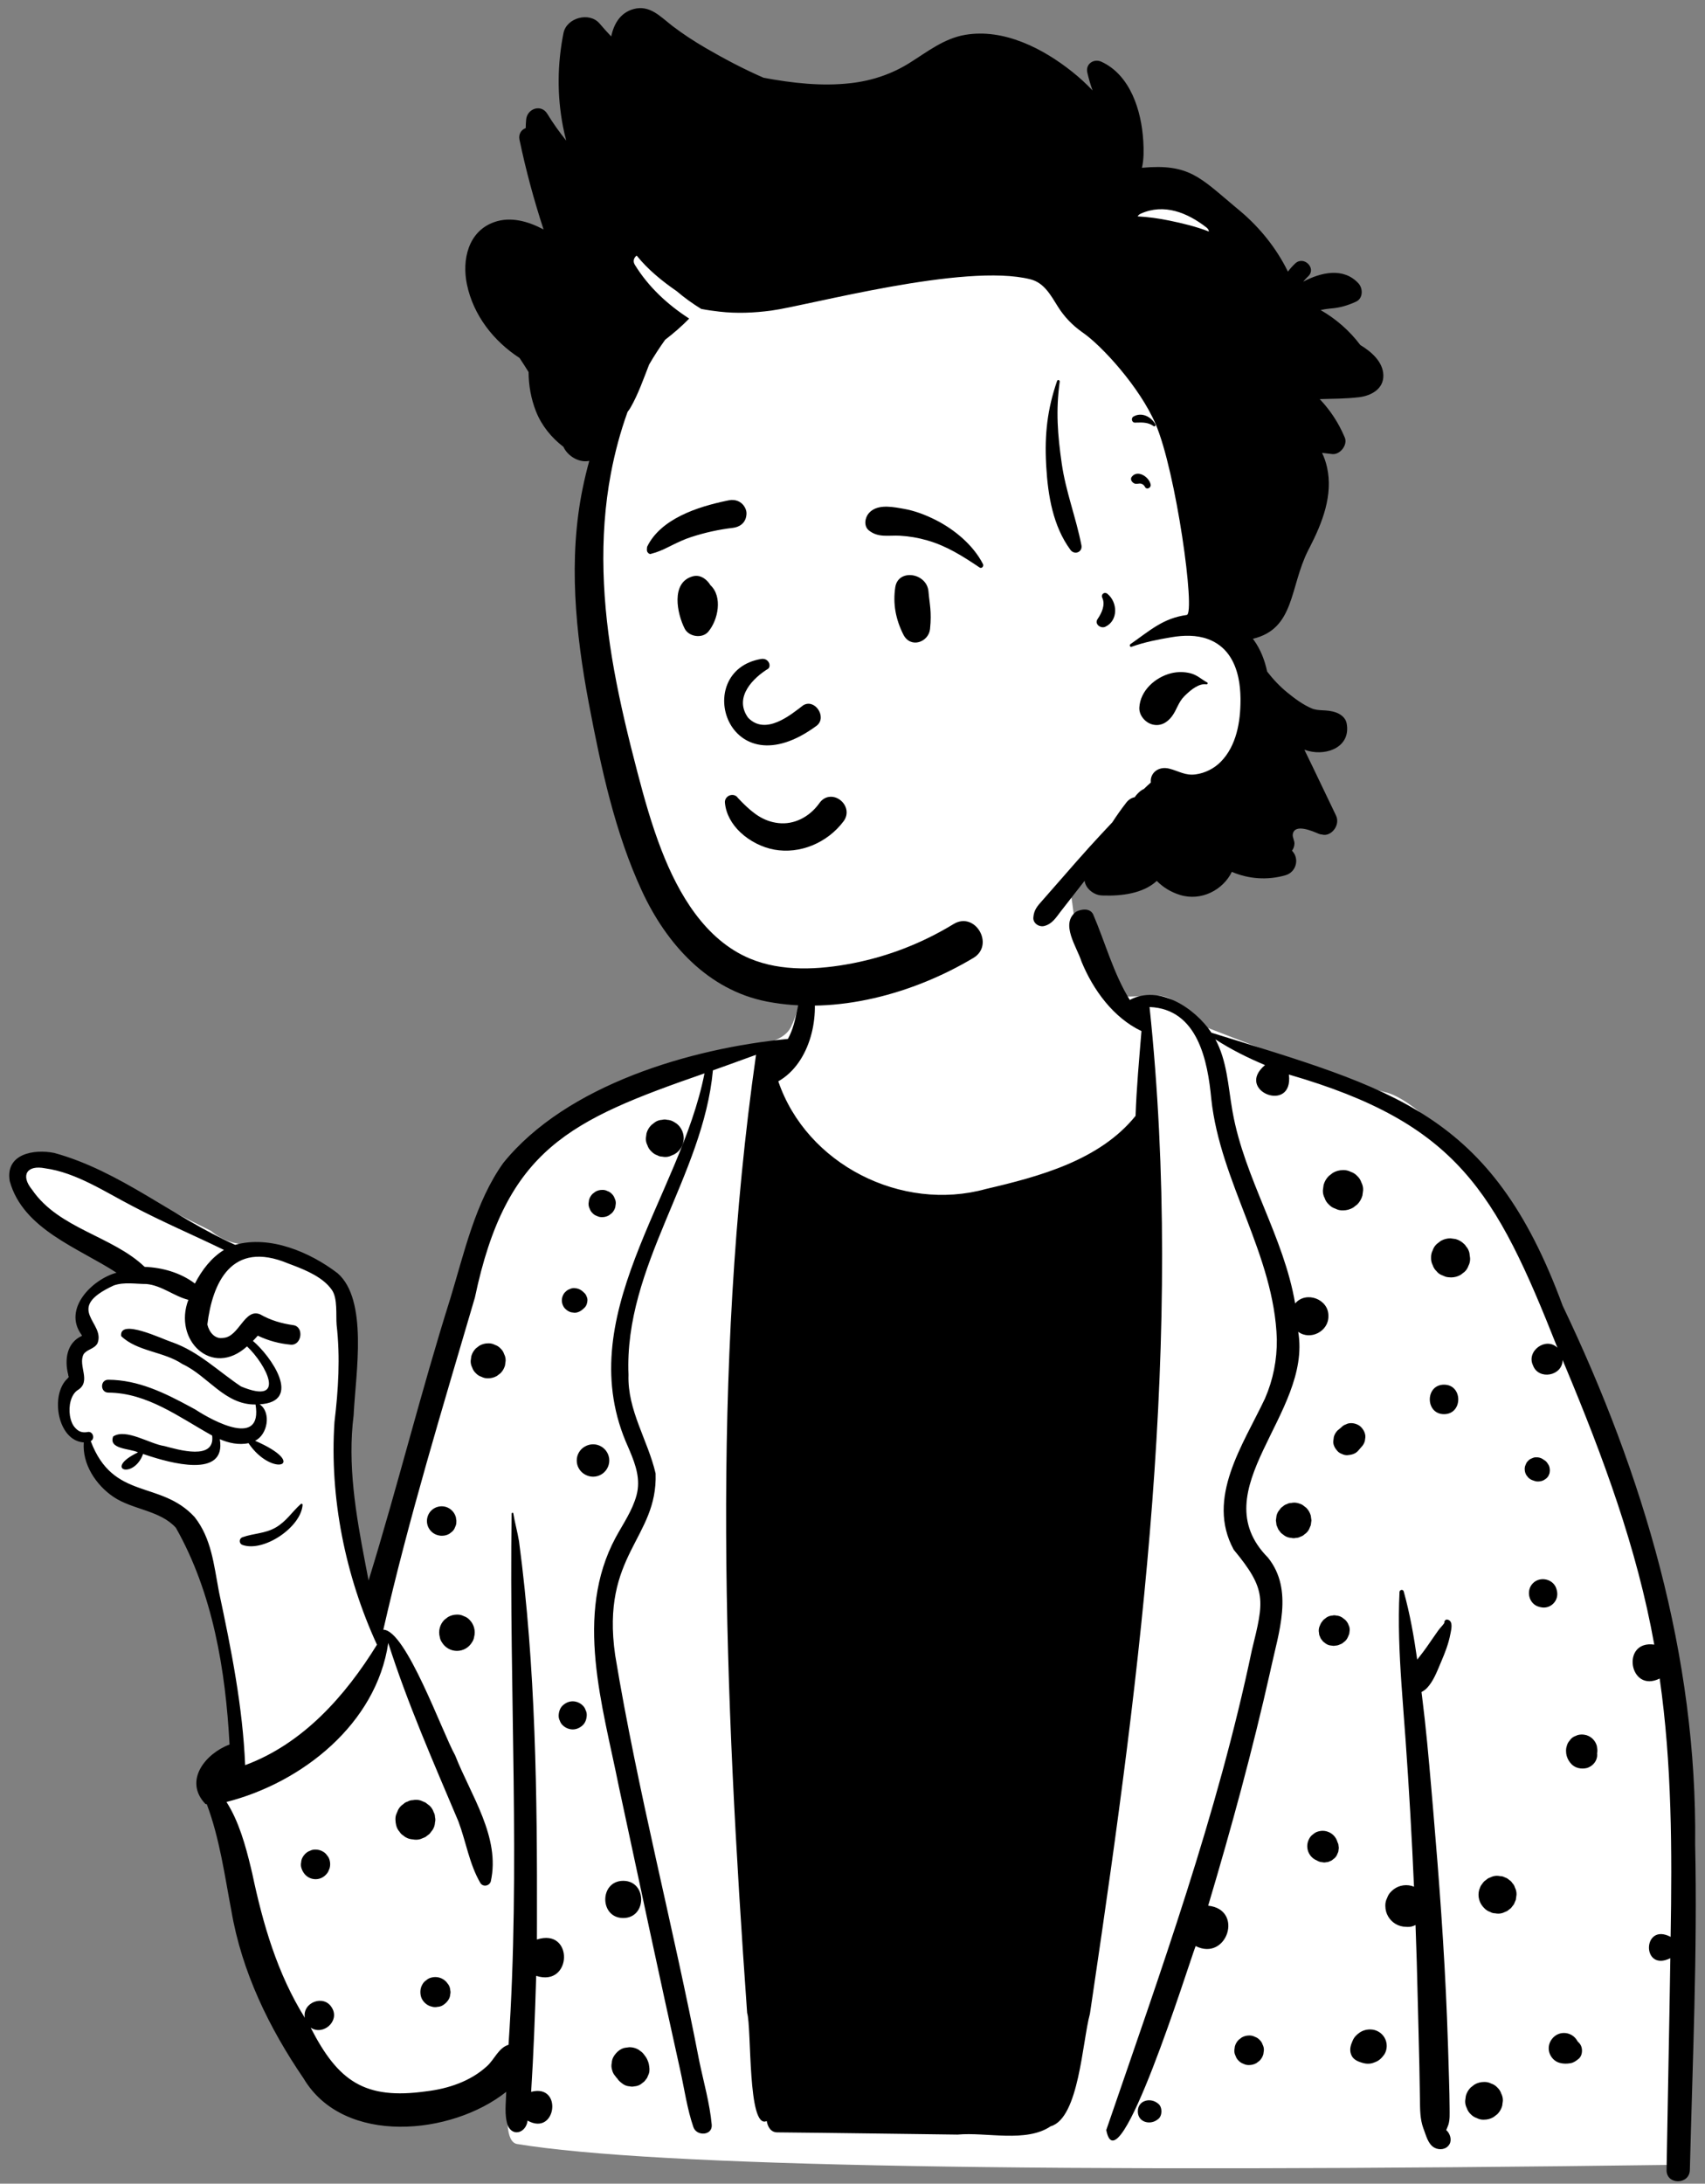 <svg width="182" height="233" viewBox="0 0 182 233" fill="none" xmlns="http://www.w3.org/2000/svg">
<rect x="0" y="0" width="182" height="233" fill="#808080" stroke="none"/>
<path fill-rule="evenodd" clip-rule="evenodd" d="M101.074 88.872C95.393 89.152 86.547 91.589 86.105 93.146C85.414 95.578 86.898 104.694 84.416 109.604C83.358 111.697 79.34 111.51 77.783 112.191C72.575 114.472 57.154 118.798 53.975 124.245C52.701 126.427 44.873 153.504 40.714 167.318C40.245 168.876 39.715 170.316 39.139 171.65L38.927 170.614C37.231 162.264 36.383 157.21 36.383 155.45C36.383 152.701 38.576 141.101 36.383 138.151C34.213 135.23 28.983 132.842 26.629 132.795L26.559 132.794C25.014 132.794 23.673 132.311 22.537 131.345L20.871 130.507C12.395 126.252 7.444 123.918 6.016 123.505C3.737 122.846 -0.141 124.25 1.798 126.358C3.091 127.763 6.339 130.249 11.543 133.816L13.505 135.375L13.268 135.499C10.732 136.835 9.241 137.959 8.795 138.872C8.335 139.812 8.556 140.925 9.457 142.21L9.32 142.343C8.181 143.463 7.611 144.213 7.611 144.596V146.463C6.477 148.124 6.193 149.51 6.76 150.62C7.327 151.729 8.226 152.691 9.457 153.504C10.364 155.892 11.445 157.591 12.698 158.601C13.952 159.612 16.118 160.454 19.197 161.126L21.983 167.791L24.241 177.154L25.379 187.602L25.048 187.841C23.517 188.957 22.537 189.784 22.537 190.638C22.537 191.97 28.714 223.278 38.325 224.68C40.404 224.983 51.184 223.496 54.724 220.616L54.671 220.927C53.839 225.959 54.015 228.572 55.2 228.766C69.765 231.155 111.132 231.893 179.3 230.981C179.705 194.786 177.872 170.682 173.798 158.666C163.38 127.936 151.894 117.44 147.876 116.541C144.356 115.754 132.15 110.894 128.738 109.604C126.51 108.762 126.033 106.238 123.495 106.238L123.29 106.239C120.836 106.263 118.659 106.703 117.436 105.44C114.227 102.126 115.124 97.538 113.792 93.146C113.059 90.726 108.046 88.528 101.074 88.872Z" fill="white"/>
<path fill-rule="evenodd" clip-rule="evenodd" d="M116.683 97.55C116.349 96.889 115.464 96.975 114.88 97.275C113.128 98.556 114.961 101.04 115.446 102.603C116.692 105.636 118.858 108.599 121.846 110.017C121.599 113.031 121.318 116.039 121.215 119.063C117.393 123.805 110.95 125.536 105.231 126.867C96.248 129.352 86.111 124.26 83.079 115.378C86.529 113.416 87.646 108.281 86.616 104.698C86.527 104.447 86.137 104.335 85.998 104.616C85.053 106.561 85.179 108.932 84.105 110.853C73.795 111.84 60.489 115.732 53.734 124.073C50.741 128.246 49.555 133.674 48.081 138.51C44.935 148.481 42.429 158.654 39.344 168.635L38.98 166.746C37.983 161.544 37.078 156.271 37.751 150.98L37.763 150.727C37.983 146.518 39.3 138.695 36.036 135.853C33.084 133.596 28.808 131.783 25.104 132.823C18.512 129.888 12.822 124.946 5.801 123.022C3.64 122.577 0.531 123.104 1.042 126.036C2.458 131.165 8.385 133.156 12.437 135.8C9.84 136.504 6.673 139.664 8.703 142.42C8.72 142.469 8.736 142.506 8.751 142.535C7.106 143.265 6.875 145.099 7.279 146.671C7.32 147.087 7.429 146.73 7.185 147.106C5.328 148.858 6.149 153.742 8.946 153.907C8.763 156.221 10.249 158.468 12.131 159.731C14.159 161.09 17.092 161.149 18.772 163.01C22.714 169.965 24.074 178.175 24.504 186.139C21.905 187.113 19.573 190.023 21.935 192.492C21.981 192.497 22.028 192.503 22.075 192.507C23.444 196.161 23.972 200.056 24.696 203.873C25.81 210.385 28.712 216.364 32.419 221.789C36.705 228.97 48.23 227.831 54.037 223.197C54.013 224.413 53.813 225.621 54.202 226.796C54.777 228.064 56.178 227.516 56.316 226.268C59.386 227.994 60.109 222.295 56.697 223.199C56.959 219.078 57.111 214.952 57.235 210.824C61.098 212.075 61.264 205.664 57.313 206.946L57.318 205.173C57.347 191.582 57.197 177.945 55.404 164.462C55.238 163.453 54.957 162.478 54.793 161.475C54.776 161.371 54.614 161.401 54.613 161.5C54.336 180.377 55.569 199.295 54.282 218.179C53.211 218.506 52.784 219.735 51.991 220.452C50.23 222.078 47.832 222.87 45.487 223.146C38.921 224.067 36.086 222.061 33.162 216.351C34.481 217.233 36.263 215.676 35.459 214.28L35.434 214.238C34.599 212.76 32.241 213.646 32.54 215.301C29.6 210.592 28.061 205.281 26.925 199.893L26.771 199.249C26.219 196.962 25.502 194.34 24.175 192.27C32.265 190.208 40.179 183.924 41.444 175.302C43.498 181.757 46.281 188.068 48.933 194.346C49.752 196.529 50.093 198.876 51.267 200.901C51.54 201.37 52.233 201.249 52.387 200.755C53.443 196.033 50.243 191.541 48.582 187.29C47.226 184.887 43.332 173.915 40.918 173.889C43.631 161.994 47.249 150.189 50.695 138.442C54.026 122.582 60.816 119.523 75.201 114.529C72.606 127.756 60.761 140.559 67.064 154.432L67.217 154.792C67.862 156.321 68.397 157.863 67.947 159.541C67.51 161.17 66.516 162.585 65.72 164.05C61.272 172.326 64.334 181.992 66.054 190.61C68.226 200.718 70.372 210.834 72.618 220.926C73.061 222.939 73.347 225.013 74.016 226.964C74.361 227.971 76.083 227.875 75.972 226.701C75.76 224.422 75.12 222.2 74.652 219.962C71.855 205.474 68.072 191.157 65.666 176.606C64.119 165.835 70.211 164.18 69.983 157.22C69.155 153.66 66.964 150.484 67.089 146.691C66.602 135.079 75.057 125.5 76.1 114.207L77.943 113.549C78.864 113.22 79.784 112.887 80.702 112.547C75.874 146.322 77.34 180.836 79.753 214.779C80.246 216.345 79.777 227.286 81.844 226.315C81.949 226.926 82.273 227.527 82.979 227.524C89.389 227.583 95.802 227.684 102.212 227.761C105.295 227.476 109.534 228.654 112.156 226.874C115.184 226.01 115.532 217.806 116.342 214.882L116.657 212.755C121.803 178.007 126.407 142.542 122.709 107.45C127.855 107.648 128.917 113.203 129.298 117.249C130.252 126.177 136.019 133.865 136.295 142.896C136.319 145.087 135.905 147.209 135.03 149.221C132.707 154.149 128.69 159.847 131.693 165.352C135.243 169.637 134.936 170.764 133.633 176.06C129.967 193.566 123.879 210.396 118.088 227.275C119.347 233.835 126.915 209.48 127.627 207.644C130.977 209.329 132.807 203.737 128.965 203.338C131.433 195.074 133.704 186.747 135.595 178.329L135.645 178.092C136.481 174.202 138.124 169.648 135.349 166.198C128.195 158.96 140.076 150.87 138.577 142.102C139.871 143.062 141.83 142.052 141.801 140.44C141.859 138.625 139.422 137.695 138.249 139.08C137.043 131.966 132.848 125.756 131.578 118.663L131.521 118.33C131.091 115.823 130.97 113.185 129.739 110.9C131.414 111.989 133.198 112.869 135.034 113.645C131.752 116.387 138.106 118.889 137.581 114.654C155.574 119.862 159.642 127.124 166.248 143.803C165.014 142.604 162.9 144.156 163.639 145.686C164.228 147.297 166.799 146.826 166.798 145.108L167.099 145.827C171.105 155.41 174.752 165.225 176.584 175.481C172.99 174.973 173.905 180.72 177.162 179.1C178.469 188.22 178.489 197.47 178.33 206.664C175.298 205.074 175.206 210.478 178.3 208.937C178.187 216.472 178.021 224.007 177.897 231.541C177.871 233.145 180.344 233.137 180.383 231.541C180.672 219.964 181.198 208.366 180.948 196.785C181.183 176.685 175.407 157.312 166.801 139.307C159.186 118.575 148.668 116.218 129.316 110.19C127.529 107.537 123.713 105.028 120.599 106.694C118.857 103.881 117.972 100.548 116.683 97.55ZM149.839 169.805C149.767 169.55 149.403 169.614 149.391 169.866C149.229 173.118 149.373 176.392 149.596 179.658C149.73 181.651 149.896 183.643 150.036 185.624C150.409 190.848 150.709 196.079 150.937 201.313C150.857 201.28 150.775 201.251 150.69 201.227C150.296 201.12 149.902 201.12 149.508 201.227C149.157 201.325 148.849 201.497 148.585 201.745L148.529 201.799C148.312 202 148.158 202.238 148.069 202.513C147.941 202.758 147.876 203.019 147.876 203.299L147.878 203.369C147.879 203.771 147.979 204.144 148.182 204.491C148.379 204.825 148.644 205.09 148.977 205.289C149.325 205.49 149.697 205.59 150.099 205.591C150.142 205.595 150.185 205.599 150.227 205.601C150.526 205.613 150.805 205.551 151.062 205.416L151.101 205.404C151.199 208.06 151.279 210.717 151.337 213.374C151.39 215.69 151.46 218.005 151.507 220.321L151.528 221.48L151.571 224.04C151.585 225.093 151.578 226.101 151.936 227.094L151.979 227.208C152.236 227.871 152.437 228.794 153.126 229.163C153.675 229.457 154.416 229.348 154.732 228.774C154.998 228.295 154.768 227.604 154.375 227.28C154.383 227.259 154.395 227.239 154.405 227.218C154.465 227.042 154.557 226.876 154.611 226.699C154.783 226.137 154.736 225.538 154.738 224.955C154.738 223.925 154.703 222.895 154.676 221.866C154.615 219.677 154.545 217.49 154.46 215.303C154.17 207.967 153.624 200.63 152.999 193.314L152.787 190.845C152.504 187.562 152.211 184.274 151.797 181.008C151.778 180.852 151.758 180.696 151.737 180.539C151.959 180.428 152.166 180.274 152.33 180.102C152.987 179.412 153.385 178.381 153.759 177.492L153.845 177.289C154.251 176.341 154.625 175.381 154.818 174.363L154.837 174.269C154.925 173.835 155.099 173.067 154.639 172.857C154.399 172.747 154.247 172.825 154.169 173.065C154.159 173.097 154.167 173.132 154.184 173.159C153.995 173.45 153.699 173.721 153.512 173.99L152.871 174.907L152.554 175.367C152.152 175.959 151.723 176.524 151.281 177.082C150.932 174.632 150.504 172.191 149.839 169.805ZM123.563 224.41C122.761 223.782 121.456 224.123 121.456 225.283C121.456 226.447 122.763 226.783 123.563 226.154L123.602 226.125L123.641 226.094C124.076 225.754 124.091 224.868 123.673 224.498L123.641 224.471C123.615 224.449 123.59 224.43 123.563 224.41ZM158.479 222.146L158.41 222.147C158.048 222.147 157.71 222.239 157.396 222.422C157.26 222.526 157.125 222.631 156.989 222.737C156.739 222.986 156.568 223.283 156.472 223.624L156.4 224.159C156.39 224.436 156.447 224.693 156.573 224.933C156.655 225.183 156.794 225.399 156.989 225.581C157.172 225.778 157.387 225.917 157.636 225.996C157.856 226.113 158.091 226.172 158.342 226.172L158.41 226.17C158.775 226.17 159.113 226.078 159.427 225.895C159.563 225.792 159.698 225.686 159.834 225.581C160.082 225.331 160.255 225.035 160.351 224.693C160.374 224.516 160.398 224.336 160.423 224.159C160.433 223.882 160.374 223.624 160.249 223.384C160.168 223.134 160.029 222.918 159.834 222.737C159.651 222.539 159.436 222.401 159.187 222.321C158.967 222.205 158.73 222.146 158.479 222.146ZM67.189 218.436L66.678 218.505C66.188 218.616 65.794 218.977 65.531 219.389C65.39 219.609 65.315 219.847 65.303 220.103C65.246 220.356 65.258 220.612 65.338 220.867C65.397 221.117 65.511 221.335 65.681 221.521C65.74 221.613 65.808 221.697 65.886 221.771C66.046 222.038 66.287 222.213 66.537 222.393C66.748 222.528 66.976 222.6 67.222 222.612C67.384 222.655 67.547 222.655 67.711 222.612C67.955 222.6 68.183 222.528 68.394 222.393C68.519 222.298 68.643 222.2 68.766 222.104C68.875 221.978 68.977 221.847 69.073 221.71C69.137 221.56 69.199 221.412 69.262 221.263C69.377 220.906 69.32 220.59 69.258 220.233C69.248 220.173 69.232 220.118 69.211 220.06L69.169 219.946C69.056 219.65 68.996 219.549 68.798 219.291L68.722 219.19C68.684 219.139 68.645 219.09 68.6 219.045C68.476 218.917 68.298 218.809 68.158 218.698C67.858 218.524 67.534 218.439 67.189 218.436ZM133.4 217.187L133.335 217.188C133.052 217.19 132.787 217.26 132.541 217.403L132.221 217.65C132.026 217.847 131.892 218.077 131.816 218.345C131.798 218.485 131.779 218.626 131.759 218.764C131.751 218.981 131.796 219.184 131.896 219.373C131.958 219.568 132.067 219.736 132.221 219.88C132.364 220.032 132.533 220.142 132.728 220.206C132.899 220.295 133.082 220.342 133.276 220.342L133.335 220.341C133.62 220.341 133.885 220.269 134.131 220.126L134.451 219.88C134.646 219.683 134.78 219.451 134.856 219.184C134.874 219.043 134.893 218.905 134.913 218.764C134.921 218.548 134.876 218.345 134.776 218.158C134.712 217.962 134.605 217.793 134.451 217.65C134.308 217.496 134.138 217.387 133.943 217.325C133.773 217.235 133.593 217.19 133.4 217.187ZM146.27 216.542C145.863 216.538 145.449 216.653 145.116 216.889C144.792 217.119 144.547 217.367 144.389 217.74C144.346 217.842 144.303 217.941 144.266 218.042C144.098 218.489 144.067 218.938 144.299 219.375C144.523 219.798 145.007 219.984 145.44 220.11C145.806 220.22 146.222 220.237 146.586 220.107C146.768 220.042 146.945 219.974 147.109 219.874C147.415 219.685 147.581 219.461 147.786 219.184C147.946 218.911 148.026 218.614 148.026 218.298C148.026 217.98 147.946 217.685 147.786 217.41C147.472 216.874 146.891 216.546 146.27 216.542ZM166.943 216.919C166.427 216.919 165.975 217.157 165.665 217.558C165.351 217.966 165.236 218.474 165.375 218.979C165.521 219.513 165.963 219.982 166.512 220.116C166.917 220.216 167.249 220.212 167.652 220.143C167.994 220.085 168.255 219.882 168.516 219.671C168.815 219.427 168.906 218.983 168.858 218.624C168.811 218.265 168.645 218.031 168.393 217.818L168.392 217.812L168.485 217.884C168.45 217.853 168.415 217.82 168.38 217.787C168.368 217.767 168.358 217.746 168.349 217.724C168.204 217.479 168.009 217.286 167.765 217.141C167.51 216.993 167.237 216.919 166.943 216.919ZM46.891 211.009C46.608 210.933 46.324 210.933 46.041 211.009C45.832 211.058 45.651 211.154 45.497 211.296C45.34 211.398 45.213 211.528 45.116 211.69L45.085 211.745C44.863 212.123 44.828 212.556 44.923 212.978C45.042 213.499 45.522 213.973 46.041 214.096L46.058 214.099L46.076 214.104C46.286 214.17 46.499 214.18 46.71 214.131C46.922 214.121 47.119 214.059 47.301 213.942C47.531 213.793 47.724 213.602 47.872 213.372C47.989 213.189 48.051 212.992 48.061 212.779C48.098 212.638 48.098 212.498 48.061 212.357C48.051 212.145 47.989 211.948 47.872 211.764L47.623 211.442L47.597 211.421C47.398 211.222 47.162 211.085 46.891 211.009ZM66.526 200.685C63.969 200.685 63.973 204.653 66.526 204.653C69.082 204.653 69.078 200.685 66.526 200.685ZM160.131 200.184C159.861 200.123 159.592 200.135 159.325 200.219C159.163 200.287 159.003 200.355 158.843 200.421L158.434 200.738C158.358 200.802 158.321 200.872 158.25 200.964L158.163 201.079C158.036 201.249 158.033 201.285 157.894 201.647C157.8 201.994 157.8 202.341 157.894 202.689C157.939 202.856 158.007 203.014 158.094 203.161C158.175 203.301 158.271 203.424 158.379 203.538L158.434 203.594C158.617 203.791 158.834 203.929 159.083 204.011C159.241 204.103 159.411 204.148 159.592 204.148C159.861 204.208 160.131 204.197 160.398 204.113C160.559 204.044 160.719 203.976 160.88 203.91L161.289 203.594L161.605 203.184L161.706 202.944L161.808 202.702L161.88 202.166C161.89 201.887 161.833 201.629 161.706 201.387C161.658 201.217 161.572 201.067 161.447 200.942C161.357 200.79 161.236 200.669 161.084 200.58C160.959 200.455 160.809 200.369 160.639 200.32C160.481 200.228 160.312 200.184 160.131 200.184ZM33.677 197.349C33.464 197.341 33.265 197.386 33.082 197.483C33.017 197.505 32.955 197.532 32.895 197.563C32.659 197.702 32.471 197.889 32.333 198.123C32.22 198.303 32.157 198.496 32.148 198.705C32.105 198.893 32.109 199.082 32.16 199.271L32.177 199.327C32.22 199.481 32.284 199.623 32.37 199.754C32.378 199.77 32.388 199.785 32.399 199.799C32.53 200.006 32.703 200.176 32.918 200.303C33.156 200.439 33.411 200.509 33.688 200.511C34.24 200.511 34.716 200.213 35.007 199.754C35.048 199.69 35.071 199.608 35.1 199.542C35.126 199.479 35.167 199.399 35.188 199.327C35.262 199.05 35.262 198.773 35.188 198.496C35.139 198.293 35.048 198.116 34.909 197.965C34.798 197.796 34.652 197.661 34.47 197.563C34.245 197.432 34.004 197.362 33.747 197.35L33.677 197.349ZM141.623 195.408C141.353 195.334 141.085 195.328 140.817 195.391L140.749 195.408C140.535 195.458 140.35 195.556 140.19 195.7C140.012 195.817 139.87 195.971 139.767 196.162C139.618 196.418 139.544 196.695 139.542 196.992C139.544 197.288 139.618 197.565 139.767 197.821C139.913 198.069 140.11 198.264 140.357 198.41L140.572 198.514C140.751 198.627 140.943 198.687 141.149 198.697C141.288 198.734 141.426 198.734 141.563 198.697C141.703 198.697 141.834 198.662 141.955 198.592C142.087 198.555 142.201 198.488 142.298 198.39C142.468 198.281 142.6 198.137 142.698 197.956L142.856 197.583L142.91 197.169L142.856 196.758L142.77 196.555C142.692 196.276 142.551 196.034 142.347 195.829C142.142 195.626 141.9 195.485 141.623 195.408ZM44.91 192.116C44.625 192.027 44.342 192.015 44.059 192.077C43.868 192.077 43.689 192.126 43.523 192.224C43.342 192.274 43.186 192.364 43.053 192.497C42.821 192.647 42.64 192.846 42.505 193.094L42.291 193.603C42.162 193.933 42.209 194.419 42.287 194.75C42.351 195.023 42.476 195.261 42.661 195.464C42.755 195.622 42.88 195.747 43.038 195.841C43.218 196.005 43.426 196.122 43.663 196.192L43.728 196.209L43.751 196.215C43.755 196.217 43.759 196.217 43.763 196.217C43.765 196.219 43.769 196.219 43.771 196.219C43.864 196.242 43.96 196.256 44.059 196.26C44.342 196.322 44.625 196.311 44.91 196.221C45.077 196.151 45.247 196.079 45.417 196.007C45.561 195.897 45.704 195.786 45.848 195.675C45.959 195.531 46.07 195.386 46.181 195.244C46.337 195 46.421 194.735 46.433 194.452C46.484 194.262 46.484 194.075 46.433 193.886C46.433 193.693 46.384 193.515 46.289 193.349C46.203 193.084 46.056 192.856 45.848 192.663C45.704 192.551 45.561 192.44 45.417 192.331C45.247 192.259 45.077 192.187 44.91 192.116ZM169.292 185.132C168.998 185.052 168.703 185.052 168.409 185.132L168.013 185.298C167.818 185.403 167.664 185.545 167.547 185.727C167.399 185.887 167.299 186.076 167.249 186.293C167.134 186.589 167.147 187.059 167.239 187.362C167.342 187.705 167.502 187.978 167.75 188.236C168.161 188.661 168.793 188.784 169.353 188.655C169.507 188.62 169.653 188.552 169.786 188.468C170.209 188.207 170.494 187.75 170.492 187.245C170.492 187.19 170.488 187.136 170.48 187.081C170.507 186.97 170.517 186.855 170.513 186.733L170.455 186.293L170.451 186.281C170.373 186.002 170.232 185.76 170.028 185.555C169.839 185.368 169.618 185.232 169.366 185.151L169.302 185.132H169.292ZM22.134 141.324C22.666 136.954 24.669 132.253 30.779 134.819L31.233 134.989C32.744 135.562 34.506 136.314 35.426 137.636C36.06 138.547 35.845 140.313 35.933 141.376C36.331 144.833 36.117 148.285 35.703 151.728C35.167 159.797 36.863 168.157 40.239 175.49C36.86 180.96 32.338 186.061 26.169 188.341C25.908 182.122 24.691 176.018 23.395 169.95L23.344 169.685C22.826 166.949 22.567 164.141 20.771 161.865C17.116 157.896 12.09 160.142 9.686 153.767C10.191 153.511 9.912 152.637 9.303 152.805C7.194 153.179 6.851 149.268 8.295 148.325C9.799 147.408 8.285 145.715 8.925 144.494C9.282 143.967 10.052 143.949 10.401 143.343C11.327 141.109 6.695 139.677 12.142 137.159C13.257 136.763 14.503 137.009 15.628 137.004C17.282 137.159 18.596 138.325 20.109 138.691C18.462 142.958 22.618 147.066 26.369 143.659C28.411 145.589 30.693 149.988 25.731 147.937C23.303 146.316 21.212 144.22 18.393 143.222L18.333 143.203C17.287 142.86 12.707 140.634 12.934 142.561C14.65 144.217 17.479 144.197 19.465 145.542C22.22 146.816 23.981 149.903 27.278 149.861C28.038 154.478 22.801 151.669 20.85 150.395L20.31 150.102C17.558 148.615 14.766 147.238 11.558 147.219C10.672 147.213 10.676 148.579 11.558 148.591C15.739 148.617 19.142 151.231 22.645 153.175C22.989 155.871 19.044 154.691 17.547 154.293C15.977 154.072 13.456 152.374 12.082 153.271C11.545 154.652 13.909 154.549 14.733 154.968C10.974 156.774 14.267 157.911 15.275 155.136L15.57 155.237C18.087 156.083 24.189 157.824 23.463 153.56C24.384 153.968 25.508 154.211 26.525 153.985C29.064 157.741 33.112 156.287 27.227 153.728C28.553 153.111 28.996 150.728 27.723 149.841C32.355 149.558 28.916 144.696 26.998 143.076C27.179 142.893 27.355 142.706 27.518 142.517C28.624 143.044 29.786 143.364 31.029 143.477C32.218 143.584 32.483 141.56 31.309 141.394C30.051 141.216 28.893 140.881 27.785 140.248C26.106 139.523 25.534 142.639 23.853 142.75C22.937 142.931 22.317 142.127 22.134 141.324ZM61.133 181.53C60.727 181.53 60.367 181.7 60.072 181.969C59.778 182.239 59.651 182.643 59.634 183.029C59.626 183.236 59.669 183.429 59.762 183.608C59.823 183.794 59.926 183.954 60.072 184.09C60.346 184.361 60.749 184.529 61.133 184.529C61.539 184.529 61.9 184.359 62.194 184.09C62.489 183.819 62.615 183.417 62.633 183.029C62.641 182.824 62.598 182.631 62.504 182.451C62.45 182.284 62.361 182.137 62.237 182.011L62.194 181.969C61.921 181.696 61.518 181.53 61.133 181.53ZM48.842 172.278L48.777 172.279C48.434 172.281 48.116 172.367 47.819 172.538C47.691 172.638 47.562 172.736 47.435 172.835C47.199 173.073 47.037 173.352 46.947 173.674C46.856 174.01 46.856 174.347 46.947 174.683C46.979 174.876 47.051 175.063 47.164 175.225C47.332 175.504 47.554 175.728 47.835 175.894C48.126 176.064 48.44 176.148 48.777 176.15C49.114 176.148 49.428 176.064 49.719 175.894C50 175.728 50.222 175.504 50.388 175.225C50.503 175.063 50.575 174.876 50.606 174.683C50.698 174.347 50.698 174.01 50.606 173.674C50.523 173.375 50.377 173.113 50.168 172.887L50.119 172.835C49.947 172.65 49.744 172.519 49.508 172.443C49.301 172.334 49.079 172.279 48.842 172.278ZM142.645 172.382C142.501 172.343 142.358 172.343 142.214 172.382C142 172.392 141.799 172.457 141.613 172.574C141.504 172.659 141.395 172.743 141.286 172.827L141.191 172.942C140.987 173.19 140.982 173.232 140.826 173.61C140.761 173.82 140.751 174.031 140.798 174.242C140.798 174.384 140.835 174.517 140.906 174.64C140.945 174.774 141.011 174.891 141.11 174.989C141.181 175.108 141.274 175.203 141.393 175.274C141.545 175.412 141.725 175.508 141.931 175.557L142.351 175.613C142.405 175.606 142.462 175.598 142.516 175.592C142.582 175.59 142.646 175.582 142.709 175.57L142.772 175.557L142.83 175.541C142.906 175.519 142.98 175.489 143.053 175.451C143.189 175.412 143.308 175.344 143.41 175.243C143.585 175.129 143.726 174.977 143.827 174.788L143.854 174.726C143.891 174.659 143.922 174.591 143.946 174.517C144.012 174.4 144.045 174.275 144.047 174.14C144.086 173.961 144.083 173.784 144.037 173.606L144.02 173.547L143.87 173.19C143.792 173.069 143.71 172.946 143.605 172.847C143.541 172.791 143.387 172.67 143.299 172.609L143.246 172.574C143.06 172.457 142.86 172.392 142.645 172.382ZM166.157 169.593C165.876 168.486 164.425 168.137 163.635 168.927C162.845 169.718 163.194 171.169 164.3 171.45L164.427 171.481C165.495 171.752 166.459 170.787 166.188 169.718L166.157 169.593ZM32.302 160.569C32.31 160.46 32.169 160.421 32.099 160.486C31.159 161.329 30.56 162.339 29.419 162.993C28.273 163.648 27.091 163.595 25.895 164.019C25.49 164.163 25.488 164.706 25.895 164.848C28.158 165.638 32.13 162.959 32.302 160.569ZM138.597 160.398C138.345 160.32 138.091 160.308 137.84 160.365C137.668 160.365 137.508 160.408 137.362 160.493C137.2 160.538 137.062 160.62 136.943 160.737C136.8 160.821 136.687 160.936 136.602 161.079C136.434 161.262 136.321 161.477 136.262 161.723L136.196 162.228L136.262 162.733C136.327 162.883 136.391 163.036 136.453 163.186L136.628 163.422C136.769 163.61 136.791 163.612 137.134 163.867C137.352 164.005 137.588 164.081 137.84 164.091C138.008 164.138 138.175 164.138 138.345 164.091C138.515 164.091 138.675 164.048 138.823 163.962C138.983 163.917 139.123 163.835 139.242 163.718C139.449 163.584 139.611 163.406 139.73 163.186C139.794 163.036 139.858 162.883 139.921 162.733L139.989 162.228L139.921 161.723L139.917 161.707C139.827 161.391 139.667 161.116 139.437 160.883L139.059 160.591C138.911 160.495 138.757 160.447 138.597 160.398ZM47.56 160.776C47.02 160.628 46.427 160.784 46.031 161.18C45.635 161.576 45.479 162.167 45.627 162.708C45.774 163.235 46.197 163.662 46.725 163.804C46.883 163.847 47.043 163.871 47.205 163.863C47.476 163.861 47.73 163.792 47.966 163.656L48.27 163.42C48.418 163.283 48.521 163.121 48.582 162.934C48.678 162.755 48.721 162.562 48.713 162.353L48.715 162.316C48.721 162.242 48.711 162.167 48.687 162.095C48.687 162.019 48.675 161.945 48.656 161.873C48.514 161.346 48.085 160.921 47.56 160.776ZM164.017 155.493C163.844 155.487 163.682 155.522 163.532 155.602C163.374 155.653 163.239 155.739 163.126 155.864C163.001 155.977 162.915 156.114 162.865 156.27C162.785 156.42 162.75 156.582 162.755 156.755C162.755 156.984 162.814 157.196 162.927 157.391C162.993 157.477 163.06 157.563 163.126 157.647C163.282 157.805 163.467 157.912 163.682 157.973L163.807 158.016C163.99 158.082 164.169 158.086 164.36 158.061C164.561 158.033 164.747 157.979 164.91 157.854C165.07 157.76 165.197 157.633 165.291 157.473L165.398 157.22C165.421 157.134 165.431 157.005 165.437 156.915C165.437 156.902 165.437 156.89 165.439 156.876C165.439 156.8 165.415 156.615 165.396 156.539C165.353 156.379 165.265 156.227 165.166 156.098C165.08 155.964 164.963 155.858 164.819 155.78L164.806 155.77L164.791 155.76C164.747 155.729 164.7 155.698 164.653 155.665C164.458 155.552 164.245 155.493 164.017 155.493ZM63.312 154.108C62.999 154.108 62.709 154.188 62.44 154.344C62.43 154.348 62.42 154.352 62.413 154.356C62.155 154.508 61.95 154.713 61.798 154.97C61.642 155.238 61.564 155.526 61.564 155.835C61.564 156.145 61.642 156.432 61.798 156.699C61.95 156.957 62.155 157.161 62.413 157.314C62.42 157.319 62.43 157.323 62.44 157.327C62.709 157.483 62.999 157.561 63.312 157.563C63.622 157.561 63.912 157.483 64.181 157.327C64.708 157.019 65.038 156.443 65.038 155.835C65.038 155.226 64.708 154.65 64.181 154.344C63.912 154.188 63.622 154.108 63.312 154.108ZM144.299 151.852L144.246 151.851C144.039 151.843 143.847 151.886 143.669 151.982C143.484 152.042 143.322 152.145 143.185 152.292L142.901 152.53L142.818 152.597C142.804 152.608 142.791 152.62 142.778 152.631C142.587 152.824 142.456 153.051 142.382 153.312C142.358 153.462 142.339 153.61 142.323 153.761C142.281 154.151 142.51 154.551 142.764 154.828C142.901 154.974 143.063 155.078 143.25 155.14C143.429 155.234 143.624 155.277 143.831 155.269C144.254 155.232 144.656 155.142 144.96 154.814C144.995 154.775 145.028 154.734 145.063 154.693L145.307 154.412C145.492 154.225 145.621 154.005 145.691 153.751C145.711 153.616 145.728 153.484 145.746 153.351C145.764 152.951 145.569 152.576 145.307 152.292C145.066 152.028 144.656 151.867 144.299 151.852ZM154.143 147.744C152.115 147.744 152.119 150.891 154.143 150.891C156.17 150.891 156.166 147.744 154.143 147.744ZM52.172 143.332L52.108 143.333C51.772 143.335 51.459 143.419 51.168 143.589L50.79 143.879C50.559 144.113 50.4 144.386 50.31 144.703C50.288 144.868 50.267 145.034 50.243 145.198C50.234 145.456 50.288 145.696 50.405 145.918C50.479 146.148 50.608 146.349 50.79 146.519C50.959 146.7 51.158 146.829 51.39 146.903C51.612 147.02 51.852 147.075 52.108 147.065C52.445 147.063 52.759 146.979 53.05 146.81C53.176 146.712 53.301 146.614 53.428 146.519C53.641 146.303 53.793 146.053 53.884 145.768L53.906 145.696L53.974 145.198C53.984 144.942 53.929 144.703 53.812 144.48C53.738 144.248 53.609 144.049 53.428 143.879C53.258 143.698 53.057 143.569 52.827 143.495C52.624 143.388 52.405 143.333 52.172 143.332ZM61.307 137.441C61.126 137.435 60.958 137.472 60.8 137.554C60.638 137.607 60.498 137.698 60.379 137.825C60.127 138.026 59.973 138.428 59.973 138.754C59.973 139.08 60.127 139.482 60.379 139.683C60.542 139.845 60.736 139.958 60.958 140.02L61.307 140.067C61.646 140.083 61.991 139.905 62.233 139.683C62.282 139.638 62.329 139.593 62.378 139.55C62.598 139.347 62.693 139.045 62.707 138.754C62.713 138.6 62.68 138.456 62.61 138.321C62.565 138.181 62.487 138.061 62.378 137.958C62.329 137.915 62.282 137.87 62.233 137.825C61.97 137.581 61.662 137.459 61.307 137.441ZM3.429 126.947C2.148 125.385 2.894 124.274 4.82 124.66C8.137 125.109 11.259 127.206 14.181 128.71C17.369 130.395 20.656 131.785 23.908 133.368C22.566 134.192 21.568 135.483 20.806 136.955C19.284 135.799 17.338 135.246 15.439 135.174C11.993 131.873 6.286 131.117 3.429 126.947ZM154.826 132.131C154.478 132.132 154.153 132.214 153.848 132.377L153.783 132.413L153.365 132.737C153.162 132.925 153.02 133.147 152.936 133.403C152.808 133.648 152.749 133.916 152.759 134.201C152.749 134.485 152.808 134.751 152.936 134.997C153.02 135.254 153.162 135.474 153.365 135.662C153.48 135.812 153.629 135.929 153.806 136.015C153.972 136.083 154.136 136.153 154.301 136.224C154.487 136.282 154.701 136.29 154.902 136.3C155.267 136.298 155.606 136.206 155.922 136.023L156.332 135.707C156.528 135.523 156.669 135.307 156.751 135.055C156.867 134.833 156.926 134.597 156.926 134.344L156.924 134.275C156.924 134.259 156.924 134.241 156.922 134.224C156.899 134.041 156.873 133.857 156.849 133.674C156.784 133.405 156.661 133.168 156.478 132.969C156.431 132.876 156.369 132.8 156.288 132.737C156.031 132.48 155.727 132.304 155.376 132.205C155.193 132.181 155.009 132.156 154.826 132.131ZM64.338 126.962L64.279 126.963C64.016 126.963 63.772 127.029 63.546 127.16C63.446 127.236 63.349 127.312 63.251 127.388C63.07 127.569 62.945 127.784 62.877 128.03L62.824 128.416C62.818 128.617 62.859 128.802 62.951 128.976C63.009 129.155 63.109 129.311 63.251 129.444C63.382 129.586 63.538 129.686 63.719 129.745C63.891 129.836 64.078 129.877 64.279 129.87C64.54 129.87 64.786 129.803 65.012 129.67C65.11 129.596 65.209 129.52 65.307 129.444C65.471 129.278 65.59 129.084 65.661 128.863L65.679 128.802L65.732 128.416C65.74 128.215 65.699 128.03 65.607 127.856C65.549 127.675 65.447 127.519 65.307 127.388C65.174 127.245 65.018 127.146 64.838 127.087C64.683 127.005 64.515 126.963 64.338 126.962ZM143.427 124.849L143.359 124.85C142.971 124.852 142.61 124.949 142.275 125.144C142.13 125.256 141.986 125.367 141.842 125.48C141.575 125.747 141.391 126.063 141.288 126.428L141.212 126.998C141.2 127.294 141.262 127.569 141.397 127.825C141.483 128.092 141.631 128.322 141.842 128.517C142.035 128.726 142.265 128.874 142.532 128.96C142.788 129.095 143.062 129.157 143.359 129.146C143.747 129.146 144.108 129.048 144.443 128.853C144.587 128.742 144.732 128.629 144.878 128.517C145.143 128.248 145.327 127.932 145.43 127.569L145.506 126.998C145.518 126.703 145.455 126.426 145.321 126.17C145.235 125.905 145.087 125.673 144.878 125.48C144.683 125.269 144.453 125.121 144.186 125.035C143.95 124.911 143.698 124.85 143.427 124.849ZM71.216 119.485C71.038 119.438 70.861 119.438 70.683 119.485C70.418 119.496 70.17 119.576 69.94 119.722L69.537 120.035C69.531 120.04 69.525 120.046 69.519 120.054C69.275 120.3 69.106 120.591 69.012 120.924L68.942 121.449C68.932 121.72 68.989 121.974 69.111 122.208C69.185 122.433 69.306 122.629 69.472 122.798L69.537 122.862C69.718 123.057 69.931 123.195 70.178 123.275C70.334 123.367 70.504 123.412 70.683 123.412C70.948 123.472 71.216 123.461 71.481 123.377C71.639 123.308 71.799 123.242 71.959 123.176L72.01 123.146C72.612 122.817 72.985 122.126 72.985 121.449C72.985 120.772 72.612 120.079 72.01 119.75C71.992 119.742 71.976 119.732 71.959 119.722C71.729 119.576 71.481 119.496 71.216 119.485Z" fill="black"/>
<path fill-rule="evenodd" clip-rule="evenodd" d="M73.087 16.868C83.514 13.806 119.375 16.944 120.262 17.608C121.713 18.814 128.771 22.641 129.87 23.515C139.801 34.045 130.333 49.682 131.062 62.385C131.016 66.891 132.935 71.005 133.817 75.34C134.19 77.612 134.108 79.962 132.924 82.001C130.843 85.646 126.449 86.384 122.875 87.854C121.097 88.62 119.435 89.706 117.912 90.894C107.657 99.969 101.949 106.184 86.986 104.137C86.909 104.851 86.276 105.553 85.492 105.234C83.655 104.486 81.831 103.692 79.978 102.983C79.582 103.937 78.444 104.21 77.673 103.367L77.669 103.373C74.239 100.589 72.057 96.783 70.437 92.708C69.303 90.358 68.374 87.905 67.665 85.379C67.585 85.094 67.596 84.838 67.668 84.618C64.394 73.333 63.183 61.44 64.045 49.723C64.219 47.305 64.676 44.856 64.564 42.428C64.462 40.235 63.518 38.16 62.798 36.118C59.085 27.434 64.76 19.602 73.087 16.868Z" fill="white"/>
<path fill-rule="evenodd" clip-rule="evenodd" d="M71.775 2.769L71.664 2.682C70.462 1.739 69.328 0.502 67.633 0.966C66.242 1.346 65.54 2.497 65.242 3.888C64.819 3.446 64.407 2.987 64.005 2.513C62.913 1.225 60.474 1.893 60.148 3.533C59.489 6.838 59.456 10.202 60.097 13.512C60.195 14.014 60.31 14.513 60.444 15.007C59.713 14.096 59.032 13.146 58.422 12.145C57.761 11.058 56.267 11.597 56.164 12.757C56.136 13.058 56.121 13.362 56.117 13.668C55.651 13.832 55.329 14.312 55.452 14.902C56.131 18.144 56.991 21.342 58.024 24.485C56.363 23.603 54.5 23.08 52.747 23.702C49.962 24.693 49.299 27.733 49.843 30.349C50.528 33.638 52.681 36.391 55.458 38.196C55.787 38.691 56.113 39.191 56.423 39.7C56.429 41.138 56.69 42.572 57.217 43.904C57.81 45.401 58.855 46.694 60.142 47.677C60.594 48.663 61.793 49.383 62.844 49.183L62.9 49.172L62.902 49.174C62.633 50.138 62.4 51.111 62.2 52.087C60.644 59.644 61.432 67.511 62.85 75.026L62.896 75.266C64.169 81.954 65.651 88.879 68.532 95.089C71.137 100.704 75.554 105.642 81.867 106.867C89.293 108.309 97.513 106.024 103.9 102.214C106.215 100.833 104.093 97.192 101.788 98.597C98.461 100.622 94.848 102.037 91.025 102.782C87.453 103.476 83.457 103.712 80.03 102.273C75.258 100.267 72.422 95.368 70.628 90.756C69.571 88.035 68.779 85.225 68.042 82.404C67.093 78.777 66.207 75.127 65.542 71.436C64.304 64.551 63.902 57.401 65.213 50.496C65.63 48.294 66.221 46.078 66.991 43.947C67.112 43.797 67.227 43.629 67.331 43.446C68.136 42.033 68.692 40.428 69.29 38.9C69.815 37.989 70.388 37.113 70.997 36.257C71.907 35.557 72.773 34.809 73.567 33.993C71.261 32.5 69.227 30.631 67.764 28.25C67.522 27.857 67.675 27.481 67.962 27.27C69.13 28.732 70.643 29.971 72.235 31.068C73.05 31.767 73.928 32.394 74.848 32.961C75.505 33.091 76.17 33.181 76.814 33.254C78.649 33.463 80.494 33.385 82.32 33.141C86.267 32.614 102.96 28.015 109.997 29.803C111.462 30.175 112.154 31.49 112.93 32.725C113.603 33.8 114.459 34.689 115.487 35.421L115.601 35.502C117.61 36.892 121.649 41.293 123.346 45.221C125.538 50.292 127.644 65.488 126.675 65.618C124.139 65.962 122.735 67.296 120.67 68.728C120.533 68.822 120.613 69.075 120.789 69.011C122.152 68.519 123.626 68.229 125.056 67.991C126.349 67.774 127.71 67.735 128.958 68.197C130.873 68.908 131.807 70.513 132.192 72.324C132.342 73.032 132.408 73.771 132.416 74.503L132.417 74.715C132.416 77.022 131.986 79.579 130.312 81.281C129.6 82.004 128.635 82.492 127.624 82.627C126.519 82.775 125.836 82.275 124.82 82.016C123.65 81.718 122.737 82.488 122.846 83.493C122.599 83.709 122.359 83.938 122.121 84.17L122.121 84.171L122.119 84.172C121.963 84.242 121.815 84.336 121.68 84.449C121.46 84.636 121.275 84.841 121.126 85.061C120.797 85.126 120.481 85.309 120.221 85.645C119.687 86.334 119.194 87.03 118.735 87.74C117.914 88.612 117.097 89.486 116.292 90.374C115.322 91.441 114.379 92.532 113.429 93.617L112.953 94.159C112.44 94.742 111.929 95.325 111.418 95.911L111.266 96.083C110.752 96.658 110.358 97.083 110.303 97.912C110.264 98.527 110.925 98.944 111.473 98.804C112.318 98.586 112.71 97.922 113.216 97.264L113.981 96.283L114.7 95.359C115.057 94.898 115.418 94.44 115.777 93.981C115.884 94.826 116.777 95.507 117.593 95.544L117.783 95.551C119.697 95.615 122.023 95.345 123.48 93.995C124.135 94.656 124.951 95.177 125.955 95.489C128.237 96.199 130.569 94.941 131.492 93.027C133.28 93.794 135.3 93.948 137.233 93.384C138.348 93.057 138.733 91.668 137.956 90.817L137.921 90.78L137.912 90.769C138.073 90.561 138.161 90.306 138.175 90.028C138.192 89.69 137.946 89.332 137.997 89.017C138.191 87.816 140.149 88.706 140.772 88.966C140.891 89.016 141.002 89.039 141.107 89.043C142.069 89.323 143.116 88.058 142.611 87.014C141.482 84.681 140.38 82.33 139.238 80.001C139.382 80.049 139.53 80.094 139.676 80.131C141.73 80.658 144.22 79.648 143.746 77.172C143.637 76.59 143.111 76.192 142.588 76.013C141.57 75.662 140.806 75.915 140.022 75.588C139.138 75.221 138.216 74.548 137.44 73.914C136.611 73.239 135.895 72.48 135.261 71.656C135.008 70.46 134.569 69.317 133.867 68.334C133.824 68.275 133.781 68.217 133.736 68.16C138.239 67.087 137.649 62.657 139.635 58.731L139.803 58.406C141.152 55.78 142.328 52.819 141.648 49.829C141.527 49.301 141.352 48.795 141.125 48.323C141.486 48.368 141.849 48.409 142.21 48.45C143.039 48.544 143.881 47.474 143.551 46.688C143.378 46.277 143.187 45.879 142.98 45.492C142.407 44.427 141.703 43.459 140.874 42.585C142.266 42.548 143.661 42.548 145.038 42.388C146.338 42.238 147.705 41.526 147.666 40.026C147.625 38.595 146.37 37.513 145.207 36.815C144.062 35.291 142.61 34.025 140.967 33.084C141.292 33.011 141.621 32.957 141.956 32.924L142.124 32.909C143.062 32.835 143.904 32.577 144.755 32.185C145.515 31.834 145.504 30.768 145.006 30.232C143.399 28.493 140.99 29.059 139.115 30.056C139.246 29.89 139.389 29.731 139.545 29.578L139.64 29.487C140.56 28.629 139.178 27.253 138.261 28.108C137.971 28.378 137.711 28.672 137.479 28.983L137.457 28.937C136.245 26.476 134.471 24.274 132.373 22.509L131.88 22.099C128.096 18.937 126.928 17.438 121.897 17.904C122.111 16.99 122.09 15.961 122.042 15.115L122.035 15.001C121.842 11.821 120.67 8.015 117.569 6.587C116.764 6.218 115.851 6.821 116.066 7.743C116.216 8.397 116.399 9.033 116.627 9.651C115.951 8.939 115.225 8.274 114.457 7.662C111.325 5.164 107.14 3.016 103.023 3.719C100.761 4.107 98.986 5.527 97.092 6.713C95.189 7.907 93.063 8.616 90.834 8.871C87.72 9.23 84.594 8.869 81.514 8.299C79.398 7.377 77.345 6.296 75.34 5.131C74.107 4.415 72.908 3.633 71.775 2.769ZM127.07 71.838C126.411 71.668 125.672 71.67 125.011 71.836C123.305 72.265 121.717 73.693 121.618 75.494C121.573 76.308 122.228 77.086 122.989 77.295C123.851 77.533 124.592 77.111 125.095 76.436C125.635 75.714 125.77 74.932 126.431 74.277L126.583 74.128C127.145 73.591 127.995 72.895 128.775 73.02C128.89 73.038 128.976 72.882 128.859 72.819C128.223 72.472 127.806 72.025 127.07 71.838ZM118.207 63.357C117.906 63.111 117.508 63.4 117.65 63.753L117.661 63.779C118.018 64.532 117.598 65.415 117.165 66.046C116.793 66.59 117.497 67.107 117.992 66.873C119.385 66.211 119.313 64.255 118.207 63.357ZM113.117 40.732C113.142 40.548 112.898 40.472 112.836 40.654C111.797 43.672 111.498 46.345 111.668 49.537L111.684 49.82C111.867 52.894 112.406 56.148 114.266 58.673C114.697 59.256 115.578 58.913 115.436 58.179C114.864 55.243 113.766 52.455 113.339 49.484C112.893 46.378 112.692 43.84 113.117 40.732ZM122.825 51.702C122.673 50.896 121.434 50.067 120.808 50.877C120.598 51.152 120.845 51.489 121.099 51.591C121.337 51.685 121.549 51.556 121.783 51.603C121.973 51.641 122.111 51.759 122.203 51.92L122.222 51.956C122.406 52.307 122.889 52.045 122.825 51.702ZM123.332 45.283C122.887 44.46 121.863 43.935 120.988 44.449C120.699 44.618 120.812 45.112 121.163 45.096L121.371 45.088C121.996 45.065 122.62 45.078 123.145 45.473C123.262 45.561 123.39 45.395 123.332 45.283ZM121.769 22.799C124.263 21.677 126.743 22.69 128.78 24.27C128.948 24.4 129.03 24.553 129.048 24.706C127.688 24.177 126.24 23.829 124.857 23.543C123.725 23.308 122.583 23.15 121.439 23.088C121.503 22.973 121.608 22.871 121.769 22.799Z" fill="black"/>
<path fill-rule="evenodd" clip-rule="evenodd" d="M86.705 90.204C88.016 89.669 89.186 88.777 90.041 87.637C90.338 87.24 90.415 86.822 90.353 86.439C90.283 86.009 90.028 85.619 89.681 85.357C89.333 85.094 88.897 84.965 88.476 85.031C88.11 85.088 87.746 85.289 87.458 85.704L87.397 85.788C86.889 86.476 86.227 87.04 85.472 87.404C84.744 87.755 83.93 87.919 83.088 87.823C81.484 87.642 80.379 86.774 79.204 85.596C79.058 85.447 78.913 85.294 78.766 85.138C78.674 84.997 78.546 84.906 78.403 84.858C78.245 84.805 78.066 84.808 77.902 84.865C77.744 84.921 77.603 85.025 77.508 85.165C77.418 85.297 77.367 85.46 77.383 85.648C77.491 86.869 78.129 87.959 79.035 88.815C80.042 89.765 81.377 90.423 82.633 90.653C84.017 90.907 85.428 90.725 86.705 90.204ZM81.98 71.366C80.507 72.261 78.264 74.35 79.848 76.57C81.713 78.527 84.397 76.283 85.721 75.268C86.947 74.481 88.326 76.504 87.188 77.423C77.627 84.504 73.747 71.6 81.235 70.313C82.06 70.171 82.366 71.089 81.98 71.366ZM99.113 63.129C98.95 61.108 95.874 60.65 95.568 62.649C95.294 64.44 95.617 66.085 96.423 67.698C97.194 69.238 99.13 68.519 99.277 67.117C99.473 65.236 99.214 64.386 99.113 63.129ZM75.698 62.234C75.269 61.673 74.65 61.289 73.908 61.506C71.59 62.183 72.273 65.475 73.088 67.078C73.53 67.948 74.96 68.168 75.606 67.402C76.659 66.153 77.163 63.658 75.824 62.427C75.788 62.363 75.748 62.299 75.698 62.234ZM96.456 54.288L96.09 54.224C94.957 54.028 93.549 53.84 92.747 54.751C92.322 55.234 92.176 56.132 92.747 56.594C93.752 57.407 94.863 57.092 96.067 57.161C97.059 57.218 98.013 57.382 98.969 57.656C101.065 58.255 102.774 59.35 104.565 60.551C104.8 60.709 105.04 60.408 104.928 60.188C103.894 58.163 101.89 56.499 99.884 55.485C98.813 54.943 97.641 54.494 96.456 54.288ZM77.811 53.381L77.531 53.438C74.481 54.076 70.519 55.349 69.075 58.346C69.02 58.77 69.078 58.861 69.125 58.92L69.141 58.94C69.18 58.99 69.211 59.06 69.395 59.118C69.446 59.106 69.497 59.093 69.549 59.079C70.211 58.906 70.735 58.667 71.242 58.419L71.792 58.148C72.429 57.835 73.073 57.533 73.755 57.311C75.21 56.836 76.707 56.501 78.227 56.323C78.556 56.284 78.874 56.173 79.124 55.982C79.362 55.801 79.543 55.551 79.626 55.218C79.733 54.787 79.702 54.46 79.471 54.072C79.297 53.78 79.049 53.577 78.763 53.461C78.472 53.343 78.14 53.315 77.811 53.381Z" fill="black"/>
</svg>
